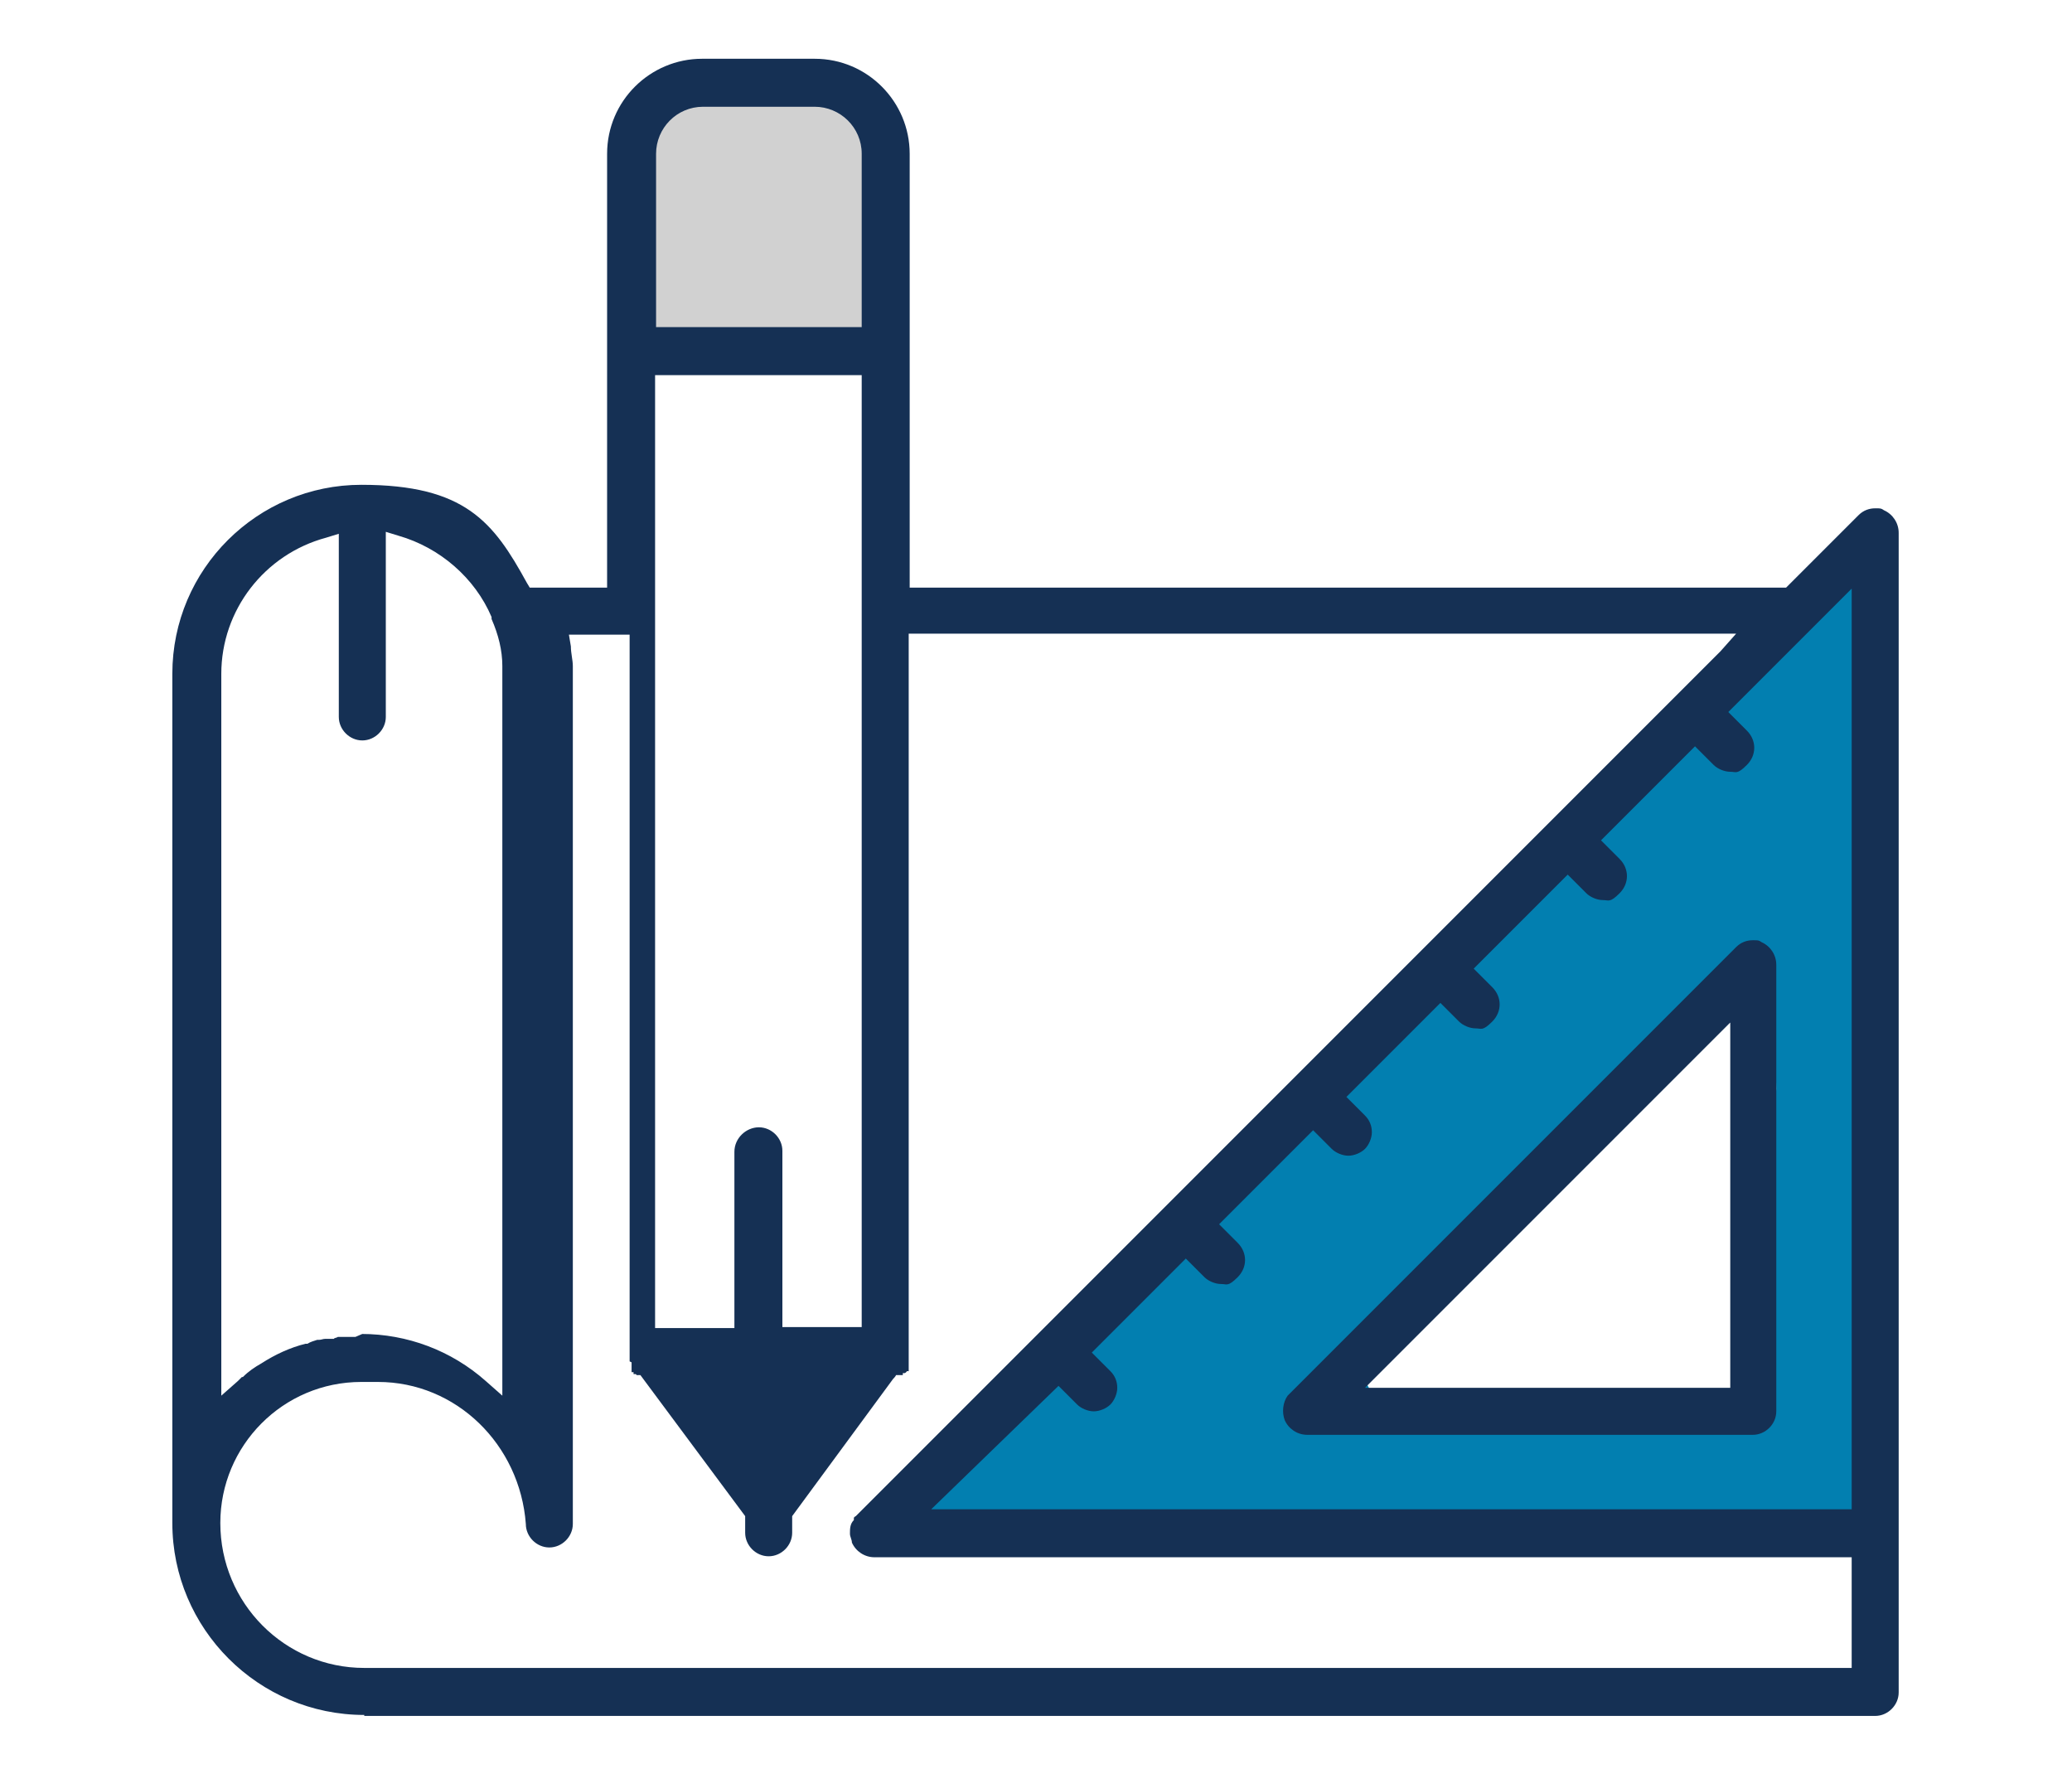 <?xml version="1.0" encoding="UTF-8"?>
<svg id="Layer_1" xmlns="http://www.w3.org/2000/svg" version="1.1" viewBox="0 0 211.6 181.1">
  <!-- Generator: Adobe Illustrator 30.0.0, SVG Export Plug-In . SVG Version: 2.1.1 Build 123)  -->
  <defs>
    <style>
      .st0 {
        fill: #153054;
      }

      .st1 {
        fill: #027fb0;
      }

      .st2 {
        fill: #d1d1d1;
      }
    </style>
  </defs>
  <polygon class="st0" points="67 140.2 79 153.1 87 139.1 67 140.2"/>
  <path class="st2" d="M72.5,7.8c-.9.2-7.7,7-7.7,7l-1.4,13,1.9,8.4h24.3l2.1-19.5-4.7-8.2-14.5-.7Z"/>
  <path class="st1" d="M180.7,116.3c-.6,3.1-.5,6.2-.6,9.4-.1,3.6-.1,7.2-.3,10.8-.3,4-1.3,8.6-6.2,8.5-2.1,0-4.2-.8-6.1-1.1-2.5-.4-5.4-.8-8-.8-5.9.1-11.7,1.2-17.6.1-2.5-.5-3.2-3.5-2.3-5.5.8-1.6,2.1-2.7,3.4-3.9,1.4-1.3,2.5-2.8,3.8-4.2,2.6-2.9,5.1-5.7,7.8-8.5,2.8-2.8,5.6-5.6,8.7-8,1.7-1.3,3.4-2.5,5.1-3.8,1.2-.9,2.5-1.8,3.3-3,1-1.6,2.6-2,4-1.7,2-.8,4.2.6,5,2.6,1.2,2.9.6,6.1,0,9.1M105.8,140.2l-13.9,15.5h99.3V55.8l-85.4,84.4Z"/>
  <path class="st0" d="M63.5,140.2h0ZM66.9,33.4h21.1V15.7c0-2.7-2.2-4.8-4.8-4.8h-11.4c-2.7,0-4.8,2.2-4.8,4.8v17.7h0ZM77.5,115.1c1.3,0,2.4,1.1,2.4,2.4v18h8.1V38.3h-21.1v97.3h8.1v-18c0-1.4,1.2-2.5,2.5-2.5M36.9,136.2c4.7,0,9.2,1.7,12.7,4.8l1.7,1.5v-74.5c0-1.6-.4-3.2-1.1-4.8q0,0,0-.2h0c-1.7-4-5.3-7.1-9.5-8.3l-1.3-.4v18.9c0,1.3-1.1,2.4-2.4,2.4s-2.4-1.1-2.4-2.4v-18.7l-1.3.4c-6.3,1.7-10.7,7.4-10.7,13.9v73.7l1.7-1.5c.1-.1.3-.3.4-.4h.1c.6-.6,1.2-1,1.9-1.4,1.4-.9,2.9-1.6,4.5-2h.2c.3-.2.7-.3,1-.4h.2c.2,0,.4-.1.6-.1h.9c0-.1.3-.1.4-.2h1.8l.7-.3ZM77.5,149.9l7-9.5h-14l7,9.5ZM95.1,154.1h94V60.1l-12.6,12.6,1.9,1.9c1,1,1,2.5,0,3.5s-1.1.7-1.7.7-1.3-.3-1.7-.7l-1.9-1.9-9.6,9.6,1.9,1.9c1,1,1,2.5,0,3.5s-1.1.7-1.7.7-1.3-.3-1.7-.7l-1.9-1.9-9.6,9.6,1.9,1.9c1,1,1,2.5,0,3.5s-1.1.7-1.7.7-1.3-.3-1.7-.7l-1.9-1.9-9.6,9.6,1.9,1.9c.5.5.7,1.1.7,1.7s-.3,1.3-.7,1.7-1.1.7-1.7.7-1.3-.3-1.7-.7l-1.9-1.9-9.6,9.6,1.9,1.9c1,1,1,2.5,0,3.5s-1.1.7-1.7.7-1.3-.3-1.7-.7l-1.9-1.9-9.6,9.6,1.9,1.9c.5.5.7,1.1.7,1.7s-.3,1.3-.7,1.7-1.1.7-1.7.7-1.3-.3-1.7-.7l-1.9-1.9-13,12.6ZM36.9,141.1c-8,0-14.4,6.5-14.4,14.4h0c0,8.2,6.6,14.8,14.7,14.8h151.9v-11.3h-99.8c-1,0-1.9-.6-2.3-1.5,0-.3-.2-.6-.2-.9,0-.5,0-1,.4-1.4h0c0-.1,0-.2,0-.2q0-.1.2-.2l70.8-70.8,17.5-17.5,1.6-1.8h-84.5v73.7h0c0,.1,0,.3,0,.3v.2c0,0,0,.1,0,.1h0c0,.1,0,.2,0,.2h0c0,.1,0,.2,0,.2h0c0,.1,0,.2,0,.2h0v.4h-.2c0,.1-.2.2-.2.2h-.2c0,.1,0,.2,0,.2h-.7c0,.1-.3.4-.3.4l-10.3,14v1.7c0,1.3-1.1,2.4-2.4,2.4s-2.4-1.1-2.4-2.4v-1.7l-10.7-14.4h-.4c0-.1-.1-.1-.1-.1h-.2c0-.1,0-.2,0-.2h-.2c0-.1,0-.2,0-.2h0c0-.1,0-.2,0-.2h0c0-.1,0-.2,0-.2h0c0-.1,0-.2,0-.2v-.2c0,0-.2-.1-.2-.1h0v-.4h0v-.5h0v-73.3h-6.2l.2,1.2c0,.7.2,1.4.2,2v87.6c0,1.3-1.1,2.4-2.4,2.4s-2.4-1.1-2.4-2.4c-.6-8.1-7.1-14.5-15.1-14.5M37.2,175.1c-10.8,0-19.6-8.8-19.6-19.6v-86.7c0-10.7,8.7-19.3,19.3-19.3s13.5,3.8,16.9,10l.3.5h7.9V15.7c0-5.4,4.4-9.7,9.7-9.7h11.5c5.4,0,9.7,4.4,9.7,9.7v44.3h89.5l7.4-7.4c.5-.5,1.1-.7,1.7-.7s.6,0,.9.2c.9.4,1.5,1.3,1.5,2.3v118.4c0,1.3-1.1,2.4-2.4,2.4H37.2Z"/>
  <path class="st0" d="M139.4,141.7h37.3v-37.3l-37.3,37.3ZM133.5,146.5c-1,0-1.9-.6-2.3-1.5-.3-.8-.2-1.8.3-2.5l.2-.2,45.6-45.6c.5-.5,1.1-.7,1.7-.7s.6,0,.9.2c.9.4,1.5,1.3,1.5,2.3v45.6c0,1.3-1.1,2.4-2.4,2.4h-45.5Z"/>
</svg>